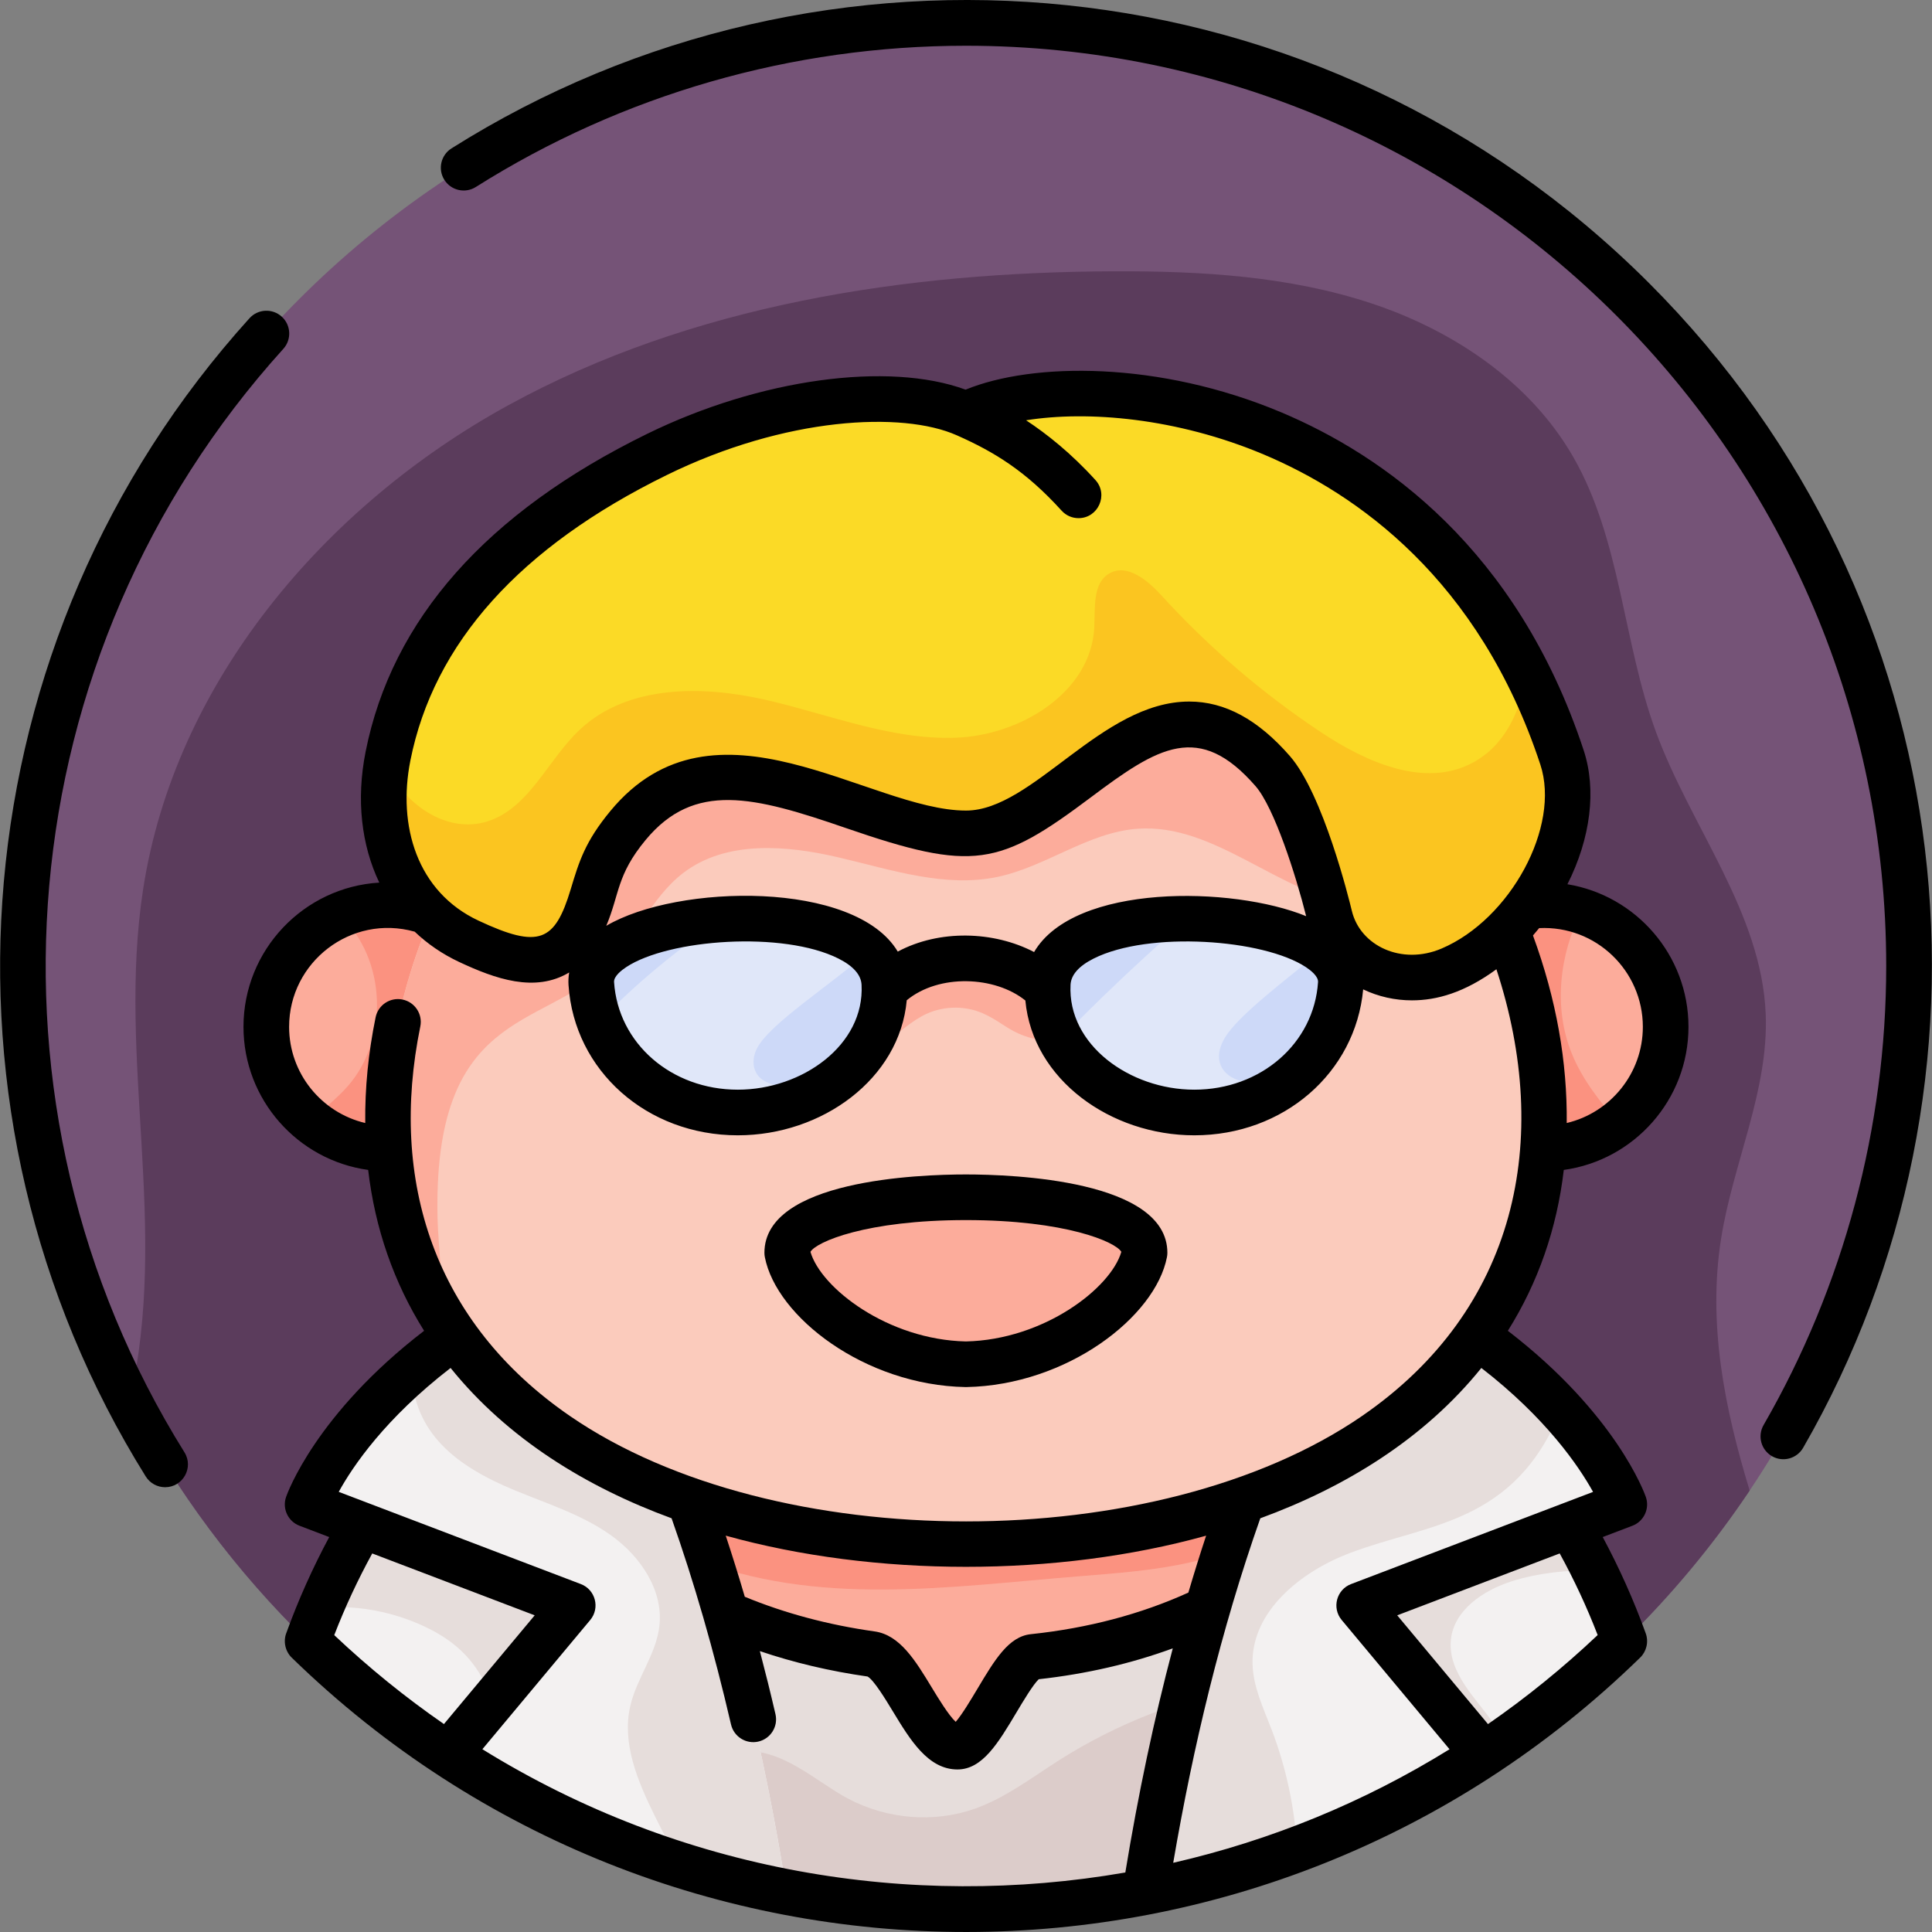 <svg xmlns="http://www.w3.org/2000/svg" id="Layer_1" height="512" viewBox="0 0 508.071 508.071" width="512"><rect x="0" y="0" width="508.071" height="508.071" fill="#808080" stroke="none"/><g><g><path d="m502.03 254.029c0 69.165-28.457 132.239-74.88 177.57-96.54 71.43-250.17 71.39-346.25-.01-46.731-45.534-74.87-108.571-74.87-177.56 0-136.97 111.03-248 248-248s248 111.03 248 248z" fill="#755377"></path><path d="m460.12 391.98c-9.6 14.32-20.66 27.6-32.97 39.62-96.54 71.43-250.17 71.39-346.25-.01-18.74-18.26-34.61-39.46-46.85-62.89 10.6-46.13-3.329-89.823 3.58-134.79 8.35-54.43 47.72-100.84 96-127.32s104.56-35.08 159.62-35.25c22.74-.07 45.81 1.29 67.4 8.44 21.58 7.15 41.76 20.68 53.08 40.4 12.56 21.88 13.04 48.55 21.72 72.23 9.21 25.11 27.8 47.53 28.89 74.26.81 20.16-8.62 39.23-11.75 59.17-3.5 22.249.88 44.359 7.53 66.14z" fill="#5b3c5c"></path><circle cx="406.03" cy="270.029" fill="#fcac9b" r="32"></circle><path d="m425.63 295.329c-5.41 4.2-12.21 6.7-19.6 6.7-17.67 0-32-14.33-32-32 0-21.737 21.26-37.142 41.87-30.45-5.85 11.51-7.41 25.49-2.57 37.44 2.78 6.88 7.39 12.68 12.3 18.31z" fill="#fb9280"></path><path d="m134.03 270.029c0 17.67-14.33 32-32 32-7.73 0-14.82-2.74-20.35-7.3-18.461-15.242-14.285-44.634 7.7-54.1 21.004-9.04 44.65 6.354 44.65 29.4z" fill="#fcac9b"></path><path d="m134.03 270.029c0 17.67-14.33 32-32 32-7.73 0-14.82-2.74-20.35-7.3 3.27-3.02 6.9-5.8 9.82-9.14 10.665-12.2 10.351-33.146-2.12-44.96 21.004-9.04 44.65 6.354 44.65 29.4z" fill="#fb9280"></path><path d="m427.15 431.599c-96.099 93.751-249.737 94.089-346.25-.01 25.434-70.799 93.447-121.56 173.13-121.56 72.52 0 135.25 41.96 165.2 102.93 3.452 6.982 4.894 10.82 7.92 18.64z" fill="#e6dddb"></path><path d="m356.72 479.839c-59.925 27.291-128.496 29.321-189.33 6.63 4.886-10.447 15.781-24.515 27.16-25.84 10.86-1.262 19.952 7.863 28.51 12.39 10.12 5.35 22.47 6.45 33.26 2.64 8.06-2.84 14.97-8.16 22.18-12.75 15.12-9.62 32.13-16.27 49.76-19.46 15.89-2.87 26.13 19.71 28.46 36.39z" fill="#dcccca"></path><path d="m136.17 472.279c-20.29-10.98-38.88-24.71-55.27-40.69 1.06-2.95 2.2-5.86 3.42-8.74 8.52-.8 17.21.64 25.11 3.91 20.178 8.411 20.661 21.85 26.74 45.52z" fill="#f3f1f1"></path><path d="m376.73 346.27c-10.65 52.55-51.43 83.81-105.03 89.45-5.85.62-13.77 23.61-19.9 23.61-8.4 0-14.68-23.24-22.62-24.36-50.863-7.147-91.087-37.079-101.3-87.58l32.66-25.47c9.59 58.3 42.26 74.05 92.87 74.05 50.62 0 83.89-15.75 93.48-74.05 14.391 11.741 7.71 6.289 29.84 24.35z" fill="#fcac9b"></path><path d="m357.86 344.419c-1.83 19.57-4.92 40.93-19.44 54.18-14.23 12.99-35.19 14.36-54.39 15.9-34.354 2.766-69.376 8.234-102-4.9-8.93-3.6-18.97-8.68-25.3-16.13-5.37-6.32-12.61-10.67-18.45-16.7-4.7-8.85-8.23-18.65-10.4-29.38l32.66-25.47c9.59 58.3 42.26 74.05 92.87 74.05 50.62 0 83.89-15.75 93.48-74.05l11.46 9.35c.23 4.37-.09 8.87-.49 13.15z" fill="#fb9280"></path><g fill="#f3f1f1"><path d="m206.87 497.539c-32.745-6.312-62.704-18.914-88.96-36.18l32.7-39.18-69.71-26.55s2.47-7.15 10.38-17.43c15.014-19.524 37.054-34.312 59.33-44.58 6.726 5.189 39.763 59.442 56.26 163.92z"></path><path d="m357.44 422.179 32.7 39.19c-26.963 17.751-57.127 30.045-88.96 36.18 17.06-108.02 50.86-159.76 56.26-163.93 25.82 11.9 42.51 25.62 53.05 37.13 12.94 14.11 16.66 24.88 16.66 24.88z"></path></g><path d="m410.49 370.749c-12.217 30.209-34.819 29.808-55.58 37.69-12.88 4.89-25.84 15.34-25.52 29.11.14 6 2.82 11.59 4.97 17.18 3.89 10.09 6.14 20.79 6.75 31.58-12.84 4.81-26.18 8.59-39.93 11.24 17.06-108.02 50.86-159.76 56.26-163.93 25.82 11.901 42.51 25.62 53.05 37.13z" fill="#e6dddb"></path><path d="m206.87 497.539c-9.47-1.82-18.74-4.18-27.79-7.04-2.49-4.229-4.75-8.62-6.92-13.02-4.44-8.99-8.66-18.99-6.43-28.77 1.66-7.31 6.8-13.61 7.67-21.06 1.1-9.35-4.93-18.3-12.57-23.79-7.64-5.5-16.8-8.36-25.49-11.95-15.331-6.344-26.651-14.969-27.14-31.49 10.21-8.89 23.99-18.31 42.41-26.8 5.4 4.17 39.2 55.91 56.26 163.92z" fill="#e6dddb"></path><path d="m406.03 294.029c0 72.9-68.05 112-152 112-61.06 0-113.7-20.68-137.87-60.01-47.584-77.333 31.268-203.99 137.87-203.99 83.372 0 152 78.542 152 152z" fill="#fbcbbc"></path><g fill="#fcac9b"><path d="m232.777 274.144c3.677-2.462 6.873-5.694 10.897-7.535 4.637-2.122 10.181-2.16 14.846-.103 7.465 3.292 8.322 8.166 26.297 7.54 1.862-.065 3.753-.162 5.515-.768s3.406-1.797 4.144-3.508c1.377-3.194-.828-6.864-3.571-9.002-4.728-3.684-10.912-4.781-16.825-5.761-30.201-5.01-36.223-2.195-64.275 16.799-1.198.811-2.419 1.644-3.285 2.802-4.229 5.652 7.464 5.093 10.474 4.881 5.6-.396 11.111-2.217 15.783-5.345z"></path><path d="m388.77 228.489c-8.99 7.08-20.56 10.96-31.85 9.49-20.44-2.66-37.22-21.52-57.77-20.04-12.99.94-24.05 9.97-36.8 12.66-13.85 2.92-27.99-1.88-41.78-5.11-13.79-3.24-29.62-4.53-40.87 4.06-8.59 6.56-12.64 17.54-20.47 24.98-17.058 16.219-45.498 11.184-44.16 66.09.16 6.41 1.43 16.13 1.09 25.4-47.584-77.333 31.268-203.99 137.87-203.99 58.54 0 109.34 38.46 134.74 86.46z"></path><path d="m300.993 329.449c-2.389 12.298-22.856 28.857-46.985 29.319-24.129-.463-44.596-17.021-46.985-29.319.001-19.461 93.97-19.461 93.97 0z"></path></g><path d="m216.43 286.399c-20.694 12.585-49.95 5.496-58.74-17.68-1.21-3.18-1.96-6.56-2.19-10.06-1.356-20.486 75.788-24.958 77.06 0 .6 11.46-6.02 21.611-16.13 27.74z" fill="#cdd9f8"></path><path d="m352.6 258.659c-1.238 18.67-17.266 33.9-38.53 33.9-20.617 0-39.521-14.709-38.53-33.9 1.296-24.995 78.4-20.466 77.06 0z" fill="#cdd9f8"></path><path d="m381.44 254.969c-13.58 5.78-28.62-.9-31.77-14.02-1.96-8.15-8.25-30.46-14.98-38.18-30.65-35.14-53.28 16.39-80.66 16.39s-64.36-31.7-88.87-2.09c-6.23 7.52-7.35 11.97-9.68 19.66-6.15 20.33-18.31 17.31-32.19 10.81-18.609-8.712-25.25-28.759-21.26-48.68 7.98-40.17 40.31-64.45 70.76-79.37 31.99-15.67 64.8-17.83 81.25-10.5 30.045-14.747 125.294-5.046 156.73 90.21 6.49 19.68-9.1 47.16-29.33 55.77z" fill="#fbda26"></path><path d="m207.77 285.829c2.89.19 5.77.38 8.66.57-20.694 12.585-49.95 5.496-58.74-17.68 5.879-6.581 18.435-17.867 32.22-26.96 15.1-.93 31.05 1.61 38.44 8.44-9.536 8.669-26.461 19.206-29.47 25.88-.87 1.93-1.05 4.28.01 6.11 1.67 2.89 5.55 3.43 8.88 3.64z" fill="#e0e7f9"></path><path d="m338.05 284.889c-19.318 14.28-48.851 7.601-59.17-11.62 15.113-15.8 32.629-30.996 33.62-31.7 13.78.04 27.84 3.04 35.09 8.35-9.92 8.09-21.97 17.16-25.45 22.93-3.32 5.5-1.19 10.15 4.58 11.53 2.95.71 6.38.391 11.33.51z" fill="#e0e7f9"></path><path d="m381.44 254.969c-13.58 5.78-28.62-.9-31.77-14.02-1.96-8.15-8.25-30.46-14.98-38.18-30.65-35.14-53.28 16.39-80.66 16.39s-64.36-31.7-88.87-2.09c-6.23 7.52-7.35 11.97-9.68 19.66-6.15 20.33-18.31 17.31-32.19 10.81-18.22-8.53-24.69-27.67-21.64-46.57 4.32 10.48 15.89 18.45 26.6 15.02 11.07-3.56 15.85-16.34 24.37-24.24 12.53-11.62 31.94-11.53 48.6-7.74s32.99 10.59 50.06 10c17.08-.59 35.65-11.94 36.49-29 .26-5.18-.5-11.72 4.03-14.25 4.68-2.61 10.02 1.87 13.64 5.83 12.45 13.65 26.58 25.76 41.97 35.98 11.86 7.88 27.21 14.73 39.79 8.05 8.66-4.59 12.6-13.61 14.43-23.57 3.44 6.81 6.51 14.18 9.14 22.15 6.49 19.68-9.1 47.16-29.33 55.77z" fill="#fbc520"></path><path d="m427.15 431.599c-9.81 9.57-20.41 18.33-31.69 26.17-.82-1.53-1.69-3.03-2.65-4.46-4.179-6.233-12.16-13.283-11.26-22.12.8-7.77 8.5-12.96 15.95-15.33 7.03-2.23 14.35-2.95 21.73-2.9 3.452 6.982 4.894 10.82 7.92 18.64z" fill="#f3f1f1"></path></g><g><path d="m444.03 270.029c0-18.854-13.804-34.537-31.834-37.492 6.116-12.111 7.69-24.858 4.277-35.216-17.524-53.182-52.933-77.693-79.55-88.892-32.113-13.511-65.248-13.225-83-5.961-20.332-7.469-54.176-2.862-83.769 11.638-42.2 20.676-67.101 48.797-74.01 83.584-2.511 12.641-1.101 24.568 3.6 34.414-19.893 1.187-35.715 17.74-35.715 37.925 0 19.184 14.293 35.083 32.787 37.633 1.815 15.462 6.772 29.657 14.71 42.305-28.504 21.901-35.98 42.781-36.299 43.704-1.057 3.063.509 6.412 3.536 7.565l7.814 2.977c-4.348 8.094-8.124 16.514-11.242 25.126-.938 2.298-.293 4.958 1.361 6.563 98.863 96.335 256.158 96.122 354.654-.02 1.618-1.577 2.255-4.088 1.443-6.339-3.175-8.803-7.01-17.316-11.317-25.334l7.808-2.974c3.027-1.153 4.593-4.502 3.536-7.565-.319-.923-7.795-21.801-36.29-43.703 7.938-12.648 12.895-26.843 14.71-42.305 18.497-2.549 32.79-18.449 32.79-37.633zm-12 0c0 12.278-8.557 22.588-20.018 25.298.162-15.976-2.683-32.454-8.874-49.319.552-.632 1.092-1.277 1.622-1.936 14.97-.73 27.27 11.253 27.27 25.957zm-324.115-70.001c6.142-30.922 28.858-56.204 67.52-75.146 31.115-15.244 61.873-16.777 76.167-10.414 9.842 4.365 18.096 9.361 27.578 19.825 1.185 1.307 2.813 1.971 4.448 1.971 5.157 0 7.945-6.165 4.444-10.029-6.407-7.069-12.828-12.152-18.23-15.708 16.221-2.606 39.676-.608 62.429 8.965 24.32 10.231 56.694 32.691 72.807 81.586 5.361 16.272-7.884 40.663-25.984 48.37-10.502 4.472-21.382-.723-23.586-9.895-.748-3.113-7.559-30.703-16.295-40.722-8.378-9.608-17.087-14.341-26.469-14.341-23.132 0-41.081 28.671-58.713 28.671-25.373 0-66.062-33.062-93.494.086-6.678 8.068-8.261 13.324-10.452 20.6-4.165 13.786-8.27 15.744-24.254 8.26-16.144-7.56-21.326-24.91-17.916-42.079zm164.025 50.338c-10.641-5.559-24.942-5.956-35.85-.117-11.184-18.775-57.9-17.816-76.656-6.781 3.542-8.39 2.679-13.307 10.346-22.571 12.791-15.456 28.412-11.503 52.619-3.157 33.64 11.598 40.285 10.086 64.531-8.104 17.674-13.26 28.398-19.936 43.236-2.918 4.918 5.639 10.599 23.364 13.321 34.213-19.413-7.946-60.968-8.629-71.547 9.435zm-77.91 36.195c-17.488 0-31.479-12.166-32.545-28.299-.101-1.515 1.951-3.109 3.184-3.926 11.158-7.389 41.306-9.572 55.839-2.25 3.887 1.958 5.926 4.274 6.063 6.885.833 15.82-15.583 27.59-32.541 27.59zm87.498-27.59c.137-2.61 2.176-4.927 6.063-6.885 14.54-7.327 44.717-5.115 55.839 2.25 1.231.816 3.283 2.411 3.183 3.926-1.064 16.133-15.056 28.299-32.544 28.299-16.965 0-33.367-11.816-32.541-27.59zm-205.498 11.058c0-17.009 16.252-29.713 33.025-25.02 3.359 3.202 7.268 5.896 11.686 7.964 9.521 4.458 19.926 8.159 28.942 2.765-.206 1.192-.239 2.311-.173 3.314 1.488 22.523 20.628 39.508 44.52 39.508 22.164 0 42.558-14.838 44.426-35.519 8.513-7.008 23.232-6.358 31.193.068 1.928 20.872 22.514 35.451 44.42 35.451 23.489 0 42.371-16.419 44.416-38.375 4.011 1.913 8.384 2.884 12.821 2.884 6.545 0 13.832-2.037 22.217-8.176 14.737 44.909 5.389 89.515-35.406 117.527-53.72 36.888-154.406 36.918-208.17 0-35.726-24.532-47.724-61.841-39.413-102.483.664-3.246-1.429-6.416-4.676-7.08-3.247-.668-6.416 1.43-7.08 4.676-1.91 9.338-2.822 18.518-2.728 27.794-11.464-2.71-20.02-13.02-20.02-25.298zm236.485 148.783c-12.461 5.659-26.373 9.355-41.441 10.941-5.828.613-9.469 6.714-14.078 14.437-1.572 2.635-4.025 6.744-5.664 8.612-1.856-1.699-4.664-6.33-6.278-8.993-4.317-7.121-8.396-13.847-15.041-14.78-12.193-1.713-23.66-4.788-34.15-9.116-1.605-5.48-3.279-10.833-5.01-16.071 39.221 10.918 87.034 10.942 126.332.006-1.617 4.892-3.171 9.885-4.67 14.964zm-171.901 5.981-23.866 28.594c-10.119-6.99-19.758-14.806-28.848-23.388 2.84-7.359 6.19-14.551 9.991-21.478zm-13.757 35.21 28.359-33.979c2.637-3.162 1.376-7.986-2.471-9.452l-63.665-24.248c3.737-6.795 12.256-19.329 29.415-32.584 15.049 18.664 35.776 31.348 58.116 39.532 5.905 16.725 11.165 34.94 15.632 54.227.752 3.247 3.993 5.235 7.199 4.492 3.229-.748 5.239-3.972 4.492-7.199-1.302-5.621-2.676-11.147-4.106-16.586 8.944 3.026 18.417 5.276 28.318 6.678 1.639.888 4.765 6.044 6.646 9.146 4.56 7.521 9.274 15.297 17.003 15.297 6.56 0 10.705-6.945 15.505-14.987 1.671-2.8 4.387-7.352 5.866-8.743 12.499-1.379 24.301-4.106 35.248-8.122-4.916 18.591-9.087 38.291-12.477 58.944-56.406 9.81-116.9-.099-169.08-32.416zm293.291-30.021c-9.086 8.593-18.724 16.417-28.845 23.415l-23.867-28.604 42.731-16.275c3.797 6.923 7.144 14.111 9.981 21.464zm-1.21-37.646-63.634 24.236c-3.841 1.464-5.113 6.286-2.471 9.451l28.363 33.991c-22.433 13.901-46.941 23.961-72.667 29.861 5.218-30.543 12.581-61.31 22.9-90.596 22.392-8.201 43.102-20.896 58.134-39.537 17.008 13.164 25.59 25.771 29.375 32.594z"></path><path d="m433.636 74.423c-85.957-85.957-217.144-97.042-314.905-35.399-2.803 1.768-3.643 5.473-1.875 8.275s5.474 3.644 8.275 1.875c38.538-24.3 83.11-37.145 128.898-37.145 133.439 0 242 108.561 242 242 0 42.392-11.149 84.135-32.244 120.718-1.655 2.871-.67 6.54 2.201 8.195 2.887 1.663 6.548.654 8.195-2.201 55.367-96.021 43.508-222.265-40.545-306.318z"></path><path d="m74.509 91.739c2.224-2.458 2.033-6.252-.424-8.475-2.458-2.224-6.253-2.033-8.475.424-76.387 84.442-86.794 209.187-27.282 304.592 1.138 1.823 3.095 2.825 5.097 2.825 4.656 0 7.592-5.158 5.085-9.177-56.722-90.927-46.771-209.742 25.999-290.189z"></path><path d="m253.893 364.768c.053.001.178.001.23 0 26.496-.509 49.707-18.462 52.759-34.175.073-.377.11-.76.11-1.144 0-19.11-40.555-20.596-52.984-20.596s-52.984 1.485-52.984 20.596c0 .384.037.767.11 1.144 3.052 15.713 26.263 33.666 52.759 34.175zm.115-43.914c26.23 0 39.409 5.751 40.876 8.353-2.759 9.532-20.354 23.117-40.876 23.562-20.521-.444-38.117-14.029-40.876-23.562 1.467-2.602 14.646-8.353 40.876-8.353z"></path></g></g></svg>